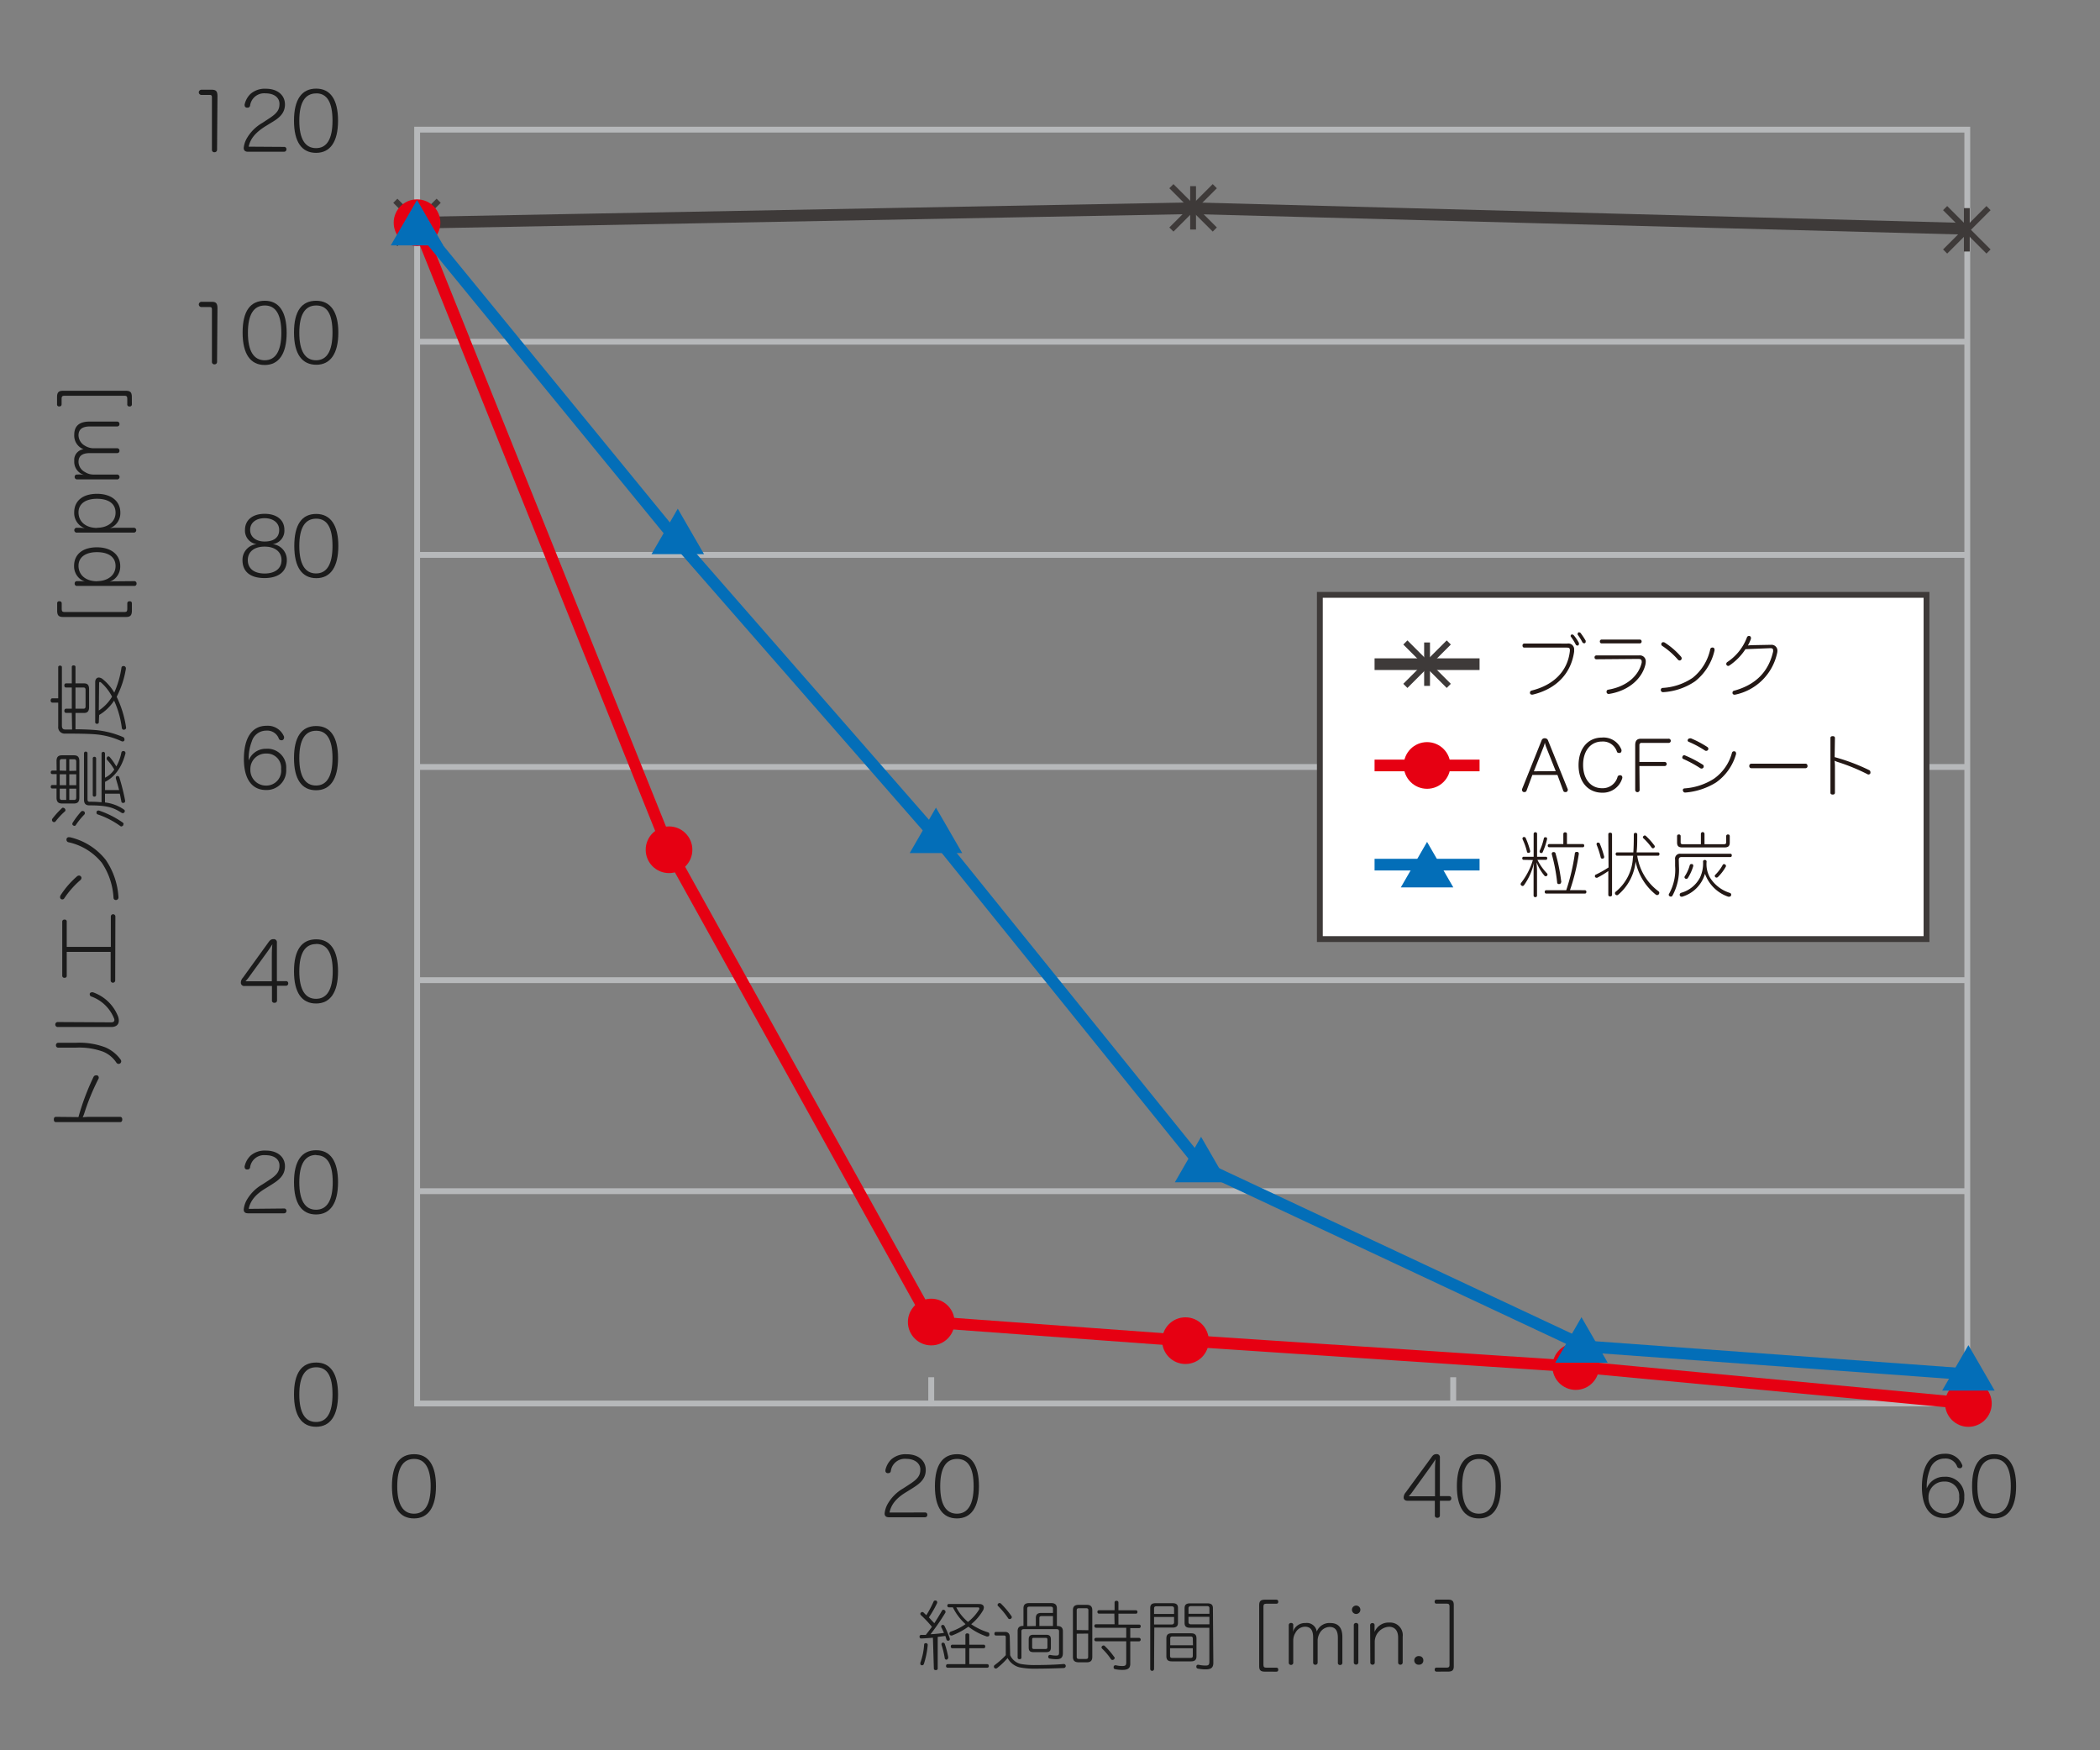 <svg xmlns="http://www.w3.org/2000/svg" viewBox="0 0 360 300"><rect x="0" y="0" width="360" height="300" fill="#808080" stroke="none"/><defs><style>.cls-1{fill:#1b1b1b;}.cls-11,.cls-12,.cls-2,.cls-3,.cls-6,.cls-7,.cls-8{fill:none;}.cls-2,.cls-3{stroke:#b6b8ba;}.cls-11,.cls-12,.cls-2,.cls-3,.cls-4,.cls-6,.cls-7,.cls-8{stroke-miterlimit:10;}.cls-3{stroke-width:1.01px;}.cls-4{fill:#fff;}.cls-4,.cls-6{stroke:#3e3a39;}.cls-5{fill:#231815;}.cls-11,.cls-12,.cls-6,.cls-7,.cls-8{stroke-width:2px;}.cls-11,.cls-7{stroke:#e60012;}.cls-12,.cls-8{stroke:#036eb8;}.cls-9{fill:#036eb8;}.cls-10{fill:#e60012;}.cls-11,.cls-12{stroke-linecap:round;}</style></defs><g id="レイヤー_1" data-name="レイヤー 1"><path class="cls-1" d="M54.21,233.54c2.44,0,3.74,1.89,3.74,5.49s-1.33,5.52-3.77,5.52S50.4,242.68,50.4,239,51.73,233.54,54.21,233.54Zm0,.81c-1.9,0-2.9,1.54-2.9,4.68s1,4.7,2.87,4.7S57,242.14,57,239,56.1,234.35,54.21,234.35Z"/><path class="cls-1" d="M46,161.54c.27-.38.45-.57.9-.57a.53.53,0,0,1,.57.6v6.6H49a.36.36,0,0,1,.41.39.38.38,0,0,1-.41.4H47.49v2.47a.4.4,0,0,1-.43.45.39.39,0,0,1-.44-.44V169H41.93a.56.56,0,0,1-.64-.56,1.27,1.27,0,0,1,.35-.86Zm-3.42,6.07a6.45,6.45,0,0,1-.5.58c.31,0,.64,0,.87,0h3.65v-4.11c0-.66,0-1.48.1-2.24-.34.53-.64,1-1.11,1.63Z"/><path class="cls-1" d="M54.21,161c2.44,0,3.74,1.89,3.74,5.49S56.62,172,54.18,172s-3.78-1.86-3.78-5.52S51.73,161,54.21,161Zm0,.81c-1.91,0-2.9,1.54-2.9,4.68s1,4.71,2.87,4.71,2.86-1.6,2.86-4.71S56.1,161.79,54.21,161.79Z"/><path class="cls-1" d="M48.71,207.14a.37.37,0,0,1,.39.4.39.39,0,0,1-.39.42H42.5c-.44,0-.72-.19-.72-.65a4.21,4.21,0,0,1,.46-1.52A7.21,7.21,0,0,1,45,203l1-.65c1.42-.91,1.91-1.5,1.91-2.58S47,198,45.52,198a2.42,2.42,0,0,0-2.65,2.11.42.42,0,0,1-.45.34h-.13a.39.39,0,0,1-.35-.4.31.31,0,0,1,0-.15,3.62,3.62,0,0,1,1-1.81,3.71,3.71,0,0,1,2.65-.88c1.94,0,3.26,1.06,3.26,2.69s-1.15,2.42-2.3,3.15l-1,.62c-1.67,1-2.62,2.08-2.92,3.53Z"/><path class="cls-1" d="M54.21,197.15c2.44,0,3.74,1.89,3.74,5.49s-1.33,5.52-3.77,5.52-3.78-1.86-3.78-5.52S51.73,197.15,54.21,197.15Zm0,.81c-1.91,0-2.9,1.54-2.9,4.68s1,4.71,2.87,4.71,2.86-1.6,2.86-4.71S56.1,198,54.21,198Z"/><path class="cls-1" d="M45.64,125.23a2.58,2.58,0,0,0-2.48,1.86,8.27,8.27,0,0,0-.53,3.25,3.14,3.14,0,0,1,3-2,3.21,3.21,0,0,1,3.43,3.47,3.36,3.36,0,0,1-3.46,3.6c-2.35,0-3.79-1.81-3.79-5.31s1.3-5.7,3.88-5.7a3,3,0,0,1,3,1.86.41.41,0,0,1,0,.21.45.45,0,0,1-.29.4.49.49,0,0,1-.21,0,.4.4,0,0,1-.39-.27A2.11,2.11,0,0,0,45.64,125.23Zm-2.72,6.64a2.67,2.67,0,0,0,2.69,2.78,2.55,2.55,0,0,0,2.58-2.84,2.44,2.44,0,0,0-2.53-2.65A2.64,2.64,0,0,0,42.92,131.87Z"/><path class="cls-1" d="M54.21,124.44c2.44,0,3.74,1.89,3.74,5.49s-1.33,5.52-3.77,5.52-3.78-1.86-3.78-5.52S51.73,124.44,54.21,124.44Zm0,.81c-1.91,0-2.9,1.54-2.9,4.68s1,4.71,2.87,4.71S57,133,57,129.93,56.1,125.25,54.21,125.25Z"/><path class="cls-1" d="M49.17,96c0,1.94-1.39,3.08-3.82,3.08S41.57,98,41.57,96A2.69,2.69,0,0,1,44,93.27a2.33,2.33,0,0,1-2-2.47c0-1.54,1.16-2.73,3.36-2.73s3.39,1.15,3.39,2.71a2.33,2.33,0,0,1-2,2.49A2.7,2.7,0,0,1,49.17,96Zm-.91,0c0-1.43-1.13-2.31-2.9-2.31s-2.88.88-2.88,2.31,1.06,2.3,2.88,2.3S48.26,97.43,48.26,96Zm-.4-5.18c0-1.18-1-2-2.5-2s-2.48.8-2.48,2,1,2,2.48,2S47.86,92.19,47.86,90.85Z"/><path class="cls-1" d="M54.21,88.09C56.65,88.09,58,90,58,93.58s-1.33,5.52-3.77,5.52-3.78-1.87-3.78-5.52S51.73,88.09,54.21,88.09Zm0,.81c-1.91,0-2.9,1.54-2.9,4.68s1,4.71,2.87,4.71S57,96.69,57,93.58,56.1,88.9,54.21,88.9Z"/><path class="cls-1" d="M37.21,25.64a.42.42,0,0,1-.44.45.4.4,0,0,1-.44-.43V16.72c0-.33-.07-.45-.39-.45h-.07l-1.3,0h0a.46.46,0,0,1-.49-.43.46.46,0,0,1,.48-.46l1.59,0h.13c.77,0,1,.26,1,1.13Z"/><path class="cls-1" d="M48.71,25.18a.37.37,0,0,1,.39.41.4.4,0,0,1-.39.42H42.5c-.44,0-.72-.2-.72-.66a4.16,4.16,0,0,1,.46-1.51A7.21,7.21,0,0,1,45,21.05l1-.66c1.42-.91,1.91-1.5,1.91-2.58S47,16,45.52,16a2.43,2.43,0,0,0-2.65,2.12.42.42,0,0,1-.45.33h-.13a.39.39,0,0,1-.35-.39.34.34,0,0,1,0-.16,3.59,3.59,0,0,1,1-1.8,3.71,3.71,0,0,1,2.65-.89c1.94,0,3.26,1.07,3.26,2.69S47.7,20.31,46.55,21l-1,.61c-1.67,1.05-2.62,2.09-2.92,3.53Z"/><path class="cls-1" d="M54.21,15.19c2.44,0,3.74,1.9,3.74,5.5s-1.33,5.51-3.77,5.51-3.78-1.86-3.78-5.51S51.73,15.19,54.21,15.19Zm0,.82c-1.91,0-2.9,1.54-2.9,4.68s1,4.7,2.87,4.7S57,23.8,57,20.69,56.1,16,54.21,16Z"/><path class="cls-1" d="M37.21,62a.42.42,0,0,1-.44.45.41.41,0,0,1-.44-.44V53.08c0-.34-.07-.45-.39-.45h-.07l-1.3,0h0a.46.46,0,0,1-.49-.44.47.47,0,0,1,.48-.46l1.59,0h.13c.77,0,1,.27,1,1.14Z"/><path class="cls-1" d="M45.4,51.55c2.44,0,3.74,1.89,3.74,5.49s-1.33,5.52-3.76,5.52S41.59,60.7,41.59,57,42.92,51.55,45.4,51.55Zm0,.81c-1.9,0-2.9,1.54-2.9,4.68s1,4.71,2.88,4.71,2.85-1.6,2.85-4.71S47.29,52.36,45.4,52.36Z"/><path class="cls-1" d="M54.21,51.55C56.65,51.55,58,53.44,58,57s-1.33,5.52-3.77,5.52S50.4,60.7,50.4,57,51.73,51.55,54.21,51.55Zm0,.81c-1.91,0-2.9,1.54-2.9,4.68s1,4.71,2.87,4.71S57,60.15,57,57,56.1,52.36,54.21,52.36Z"/><line class="cls-2" x1="71.88" y1="168" x2="336.88" y2="168"/><line class="cls-2" x1="71.88" y1="204.17" x2="336.88" y2="204.17"/><line class="cls-2" x1="71.88" y1="131.46" x2="336.88" y2="131.46"/><line class="cls-2" x1="71.88" y1="95.11" x2="336.88" y2="95.11"/><line class="cls-2" x1="71.88" y1="58.57" x2="336.88" y2="58.57"/><rect class="cls-2" x="71.51" y="22.22" width="265.74" height="218.34"/><path class="cls-1" d="M333.32,250a2.58,2.58,0,0,0-2.48,1.87,8.23,8.23,0,0,0-.54,3.25,3.15,3.15,0,0,1,3-2,3.21,3.21,0,0,1,3.43,3.47,3.37,3.37,0,0,1-3.46,3.6c-2.36,0-3.8-1.81-3.8-5.31s1.3-5.7,3.88-5.7a3,3,0,0,1,3,1.86.42.42,0,0,1,.06.21.44.44,0,0,1-.3.39.46.46,0,0,1-.21,0,.41.41,0,0,1-.39-.27A2.1,2.1,0,0,0,333.32,250Zm-2.72,6.64a2.67,2.67,0,0,0,2.69,2.79,2.55,2.55,0,0,0,2.57-2.84,2.43,2.43,0,0,0-2.53-2.65A2.64,2.64,0,0,0,330.6,256.67Z"/><path class="cls-1" d="M341.88,249.25c2.44,0,3.74,1.89,3.74,5.49s-1.33,5.52-3.77,5.52-3.78-1.86-3.78-5.52S339.4,249.25,341.88,249.25Zm0,.81c-1.9,0-2.9,1.54-2.9,4.68s1,4.71,2.87,4.71,2.86-1.6,2.86-4.71S343.77,250.06,341.88,250.06Z"/><path class="cls-1" d="M158.58,259.24a.37.37,0,0,1,.39.4.39.39,0,0,1-.39.42h-6.2c-.45,0-.73-.19-.73-.65a4.21,4.21,0,0,1,.46-1.52,7.24,7.24,0,0,1,2.75-2.79l1-.65c1.42-.91,1.91-1.5,1.91-2.58s-1-1.82-2.41-1.82a2.42,2.42,0,0,0-2.65,2.11.42.42,0,0,1-.45.34h-.12a.39.39,0,0,1-.35-.4.44.44,0,0,1,0-.15,3.62,3.62,0,0,1,1-1.81,3.71,3.71,0,0,1,2.65-.88c1.94,0,3.26,1.06,3.26,2.69s-1.15,2.42-2.3,3.15l-1,.62c-1.67,1-2.62,2.08-2.91,3.53Z"/><path class="cls-1" d="M164.08,249.25c2.44,0,3.74,1.89,3.74,5.49s-1.33,5.52-3.77,5.52-3.78-1.86-3.78-5.52S161.6,249.25,164.08,249.25Zm0,.81c-1.9,0-2.9,1.54-2.9,4.68s1,4.71,2.87,4.71,2.86-1.6,2.86-4.71S166,250.06,164.08,250.06Z"/><path class="cls-1" d="M245.37,249.81c.26-.38.45-.57.89-.57a.53.53,0,0,1,.58.6v6.6h1.54a.36.36,0,0,1,.41.39.38.38,0,0,1-.41.4h-1.54v2.47a.4.4,0,0,1-.43.45.39.39,0,0,1-.44-.44v-2.48h-4.69c-.37,0-.65-.19-.65-.56a1.37,1.37,0,0,1,.35-.87ZM242,255.88c-.15.2-.31.37-.5.58.3,0,.64,0,.86,0H246v-4.11c0-.66,0-1.48.1-2.24-.34.53-.65,1-1.11,1.62Z"/><path class="cls-1" d="M253.56,249.25c2.44,0,3.74,1.89,3.74,5.49s-1.33,5.52-3.77,5.52-3.78-1.86-3.78-5.52S251.08,249.25,253.56,249.25Zm0,.81c-1.91,0-2.9,1.54-2.9,4.68s1,4.71,2.87,4.71,2.86-1.6,2.86-4.71S255.45,250.06,253.56,250.06Z"/><path class="cls-1" d="M71,249.25c2.44,0,3.74,1.89,3.74,5.49s-1.33,5.52-3.77,5.52-3.78-1.86-3.78-5.52S68.47,249.25,71,249.25Zm0,.81c-1.91,0-2.9,1.54-2.9,4.68s1,4.71,2.87,4.71,2.86-1.6,2.86-4.71S72.84,250.06,71,250.06Z"/><line class="cls-3" x1="159.64" y1="241.06" x2="159.64" y2="236.06"/><line class="cls-3" x1="249.12" y1="241.06" x2="249.12" y2="236.06"/><path class="cls-1" d="M13.45,191.47a41.34,41.34,0,0,1,2.6-6.92.45.45,0,0,1,.39-.23.56.56,0,0,1,.23,0,.41.41,0,0,1,.26.39.39.39,0,0,1-.05.2,38.54,38.54,0,0,0-2.41,5.85,5.2,5.2,0,0,1-.29.74,10.92,10.92,0,0,1,1.26-.07h5.14c.29,0,.38.23.38.45s-.09.45-.37.45h-11c-.28,0-.36-.21-.36-.45s.08-.45.38-.45Z"/><path class="cls-1" d="M19.09,175.23c.37,0,.52-.17.52-.41a.54.54,0,0,0-.06-.26,6.59,6.59,0,0,0-3.9-3.76.36.36,0,0,1-.26-.33.37.37,0,0,1,0-.17.38.38,0,0,1,.35-.22.43.43,0,0,1,.19,0,7.11,7.11,0,0,1,4.33,4.2,2.21,2.21,0,0,1,.11.64c0,.68-.43,1.11-1.31,1.11l-9.22,0a.43.43,0,0,1,0-.85Zm-6,3.5a12.6,12.6,0,0,1,5,.8,6.29,6.29,0,0,1,2.57,2.06.56.56,0,0,1,.12.32.46.46,0,0,1-.17.35.47.47,0,0,1-.28.09.45.45,0,0,1-.37-.2,5,5,0,0,0-2.31-1.9,11.91,11.91,0,0,0-4.65-.68H10a.39.39,0,0,1-.41-.42.4.4,0,0,1,.41-.42Z"/><path class="cls-1" d="M19.75,168.05a.39.39,0,0,1-.78,0v-4.9H11.44v4.06a.33.33,0,0,1-.37.38.35.35,0,0,1-.4-.38V158a.35.35,0,0,1,.4-.38.33.33,0,0,1,.37.38v4.3H19v-5.21a.39.39,0,0,1,.78,0Z"/><path class="cls-1" d="M10.3,153.76a.63.63,0,0,1,.09-.31,15.27,15.27,0,0,1,2.82-3.25.55.55,0,0,1,.34-.13.41.41,0,0,1,.3.14.4.4,0,0,1,.12.27.58.58,0,0,1-.24.41A15.49,15.49,0,0,0,11,154a.38.38,0,0,1-.32.16.45.45,0,0,1-.26-.09A.41.41,0,0,1,10.3,153.76Zm7.84-6.36a12.65,12.65,0,0,1,2.17,6.39v0a.44.44,0,0,1-.38.47h-.07a.38.38,0,0,1-.4-.37,11.86,11.86,0,0,0-2-6,10.08,10.08,0,0,0-5.68-3.52.43.43,0,0,1-.38-.42.2.2,0,0,1,0-.11.38.38,0,0,1,.4-.34l.17,0A10.91,10.91,0,0,1,18.14,147.4Z"/><path class="cls-1" d="M9.69,130.46c0-.69.27-1,.93-1h2.06c.66,0,.92.32.92,1v6.26c0,.68-.26,1-.92,1H10.62c-.66,0-.93-.33-.93-1v-1.57H9a.26.26,0,0,1-.3-.29c0-.23.1-.31.3-.31h.71v-1.87H9c-.2,0-.3-.09-.3-.29s.1-.31.3-.31h.71Zm1.14,8a.35.35,0,0,1,.26.12.4.4,0,0,1,.13.28.3.3,0,0,1-.11.23,11.85,11.85,0,0,0-1.57,1.68.32.32,0,0,1-.27.14.34.34,0,0,1-.24-.1.37.37,0,0,1-.12-.27A.37.37,0,0,1,9,140.3a14.84,14.84,0,0,1,1.63-1.79A.37.37,0,0,1,10.83,138.43Zm.52-6.35v-2h-.76c-.27,0-.35.15-.35.42v1.55Zm0,2.47v-1.87H10.24v1.87Zm-1.11,2.11c0,.27.08.42.35.42h.76v-1.93H10.24Zm2.83-4.58v-1.55c0-.27-.09-.42-.35-.42h-.84v2Zm0,2.47v-1.87H11.88v1.87Zm-1.19,2.53h.84c.26,0,.35-.15.35-.42v-1.51H11.88ZM14.19,139a.53.53,0,0,1,.25.1.43.43,0,0,1,.11.28.36.36,0,0,1-.11.25A12.44,12.44,0,0,0,13,141.41a.26.26,0,0,1-.24.14.4.4,0,0,1-.22-.08.27.27,0,0,1-.14-.24.46.46,0,0,1,.07-.23,14.89,14.89,0,0,1,1.45-1.92A.49.49,0,0,1,14.19,139ZM18,137.54a7.19,7.19,0,0,1,3.18,1.17c.14.1.22.18.22.29a.49.49,0,0,1-.08.24.36.36,0,0,1-.26.14.59.59,0,0,1-.29-.11c-1.44-.93-2.62-1.23-5.45-1.23-.66,0-.92-.33-.92-1v-7.93a.28.28,0,0,1,.31-.28.27.27,0,0,1,.29.28V137c0,.26.08.42.35.42a18.49,18.49,0,0,1,2.06.09v-8.4a.3.3,0,0,1,.59,0v4.19a3.91,3.91,0,0,0,1.59-1.4,9.18,9.18,0,0,0-1.21-1.64.34.34,0,0,1-.1-.24.46.46,0,0,1,.11-.28.26.26,0,0,1,.18-.1.36.36,0,0,1,.25.13,10.84,10.84,0,0,1,1.12,1.6,7.92,7.92,0,0,0,.87-2.39.32.32,0,0,1,.31-.25s.09,0,.11,0a.34.34,0,0,1,.28.33.17.17,0,0,1,0,.07c-.69,2.62-2,4.13-3.5,4.88v1.41h2.41c-.17-.69-.37-1.34-.56-2a.39.39,0,0,1,0-.14.25.25,0,0,1,.21-.27h.1a.3.3,0,0,1,.28.22,35.1,35.1,0,0,1,1,4,.19.19,0,0,1,0,.08.3.3,0,0,1-.25.31h-.11a.26.26,0,0,1-.28-.21c-.09-.46-.17-.92-.27-1.37H18Zm-1.52-1.28a.28.28,0,0,1-.3.28.26.26,0,0,1-.28-.28V130a.26.26,0,0,1,.28-.28.27.27,0,0,1,.3.28Zm4.68,5a.5.5,0,0,1-.05.21.42.42,0,0,1-.31.18.26.26,0,0,1-.18-.07,14.7,14.7,0,0,0-3.9-2,.26.26,0,0,1-.17-.27,1,1,0,0,1,0-.17.31.31,0,0,1,.28-.21.3.3,0,0,1,.13,0,15.84,15.84,0,0,1,4,2A.4.4,0,0,1,21.19,141.26Z"/><path class="cls-1" d="M12.31,122.19h-1c-.18,0-.28-.17-.28-.35s.1-.37.28-.37h1v-3.63h-1c-.18,0-.28-.15-.28-.35s.1-.36.28-.36h1V114.3c0-.17.14-.25.31-.25s.32.08.32.25v2.83H14.4c.63,0,.87.32.87,1v3.07c0,.67-.24,1-.87,1H12.94V125c1.43,0,2.75.07,3.63.15a15.64,15.64,0,0,1,4.52,1.18.38.38,0,0,1,.24.34.44.44,0,0,1,0,.22.34.34,0,0,1-.31.2.59.59,0,0,1-.24-.07,13.24,13.24,0,0,0-4.24-1.14c-1.28-.12-3.3-.14-5.37-.14a1.1,1.1,0,0,1-1.19-1.24v-4.07h-1c-.2,0-.3-.17-.3-.36s.1-.38.3-.38h1v-5.34c0-.18.14-.26.31-.26s.32.08.32.26v10c0,.5.18.69.6.69h1.15Zm.63-.72h1.39c.25,0,.34-.15.34-.42v-2.79c0-.26-.09-.42-.34-.42H12.94Zm4,2.31c0,.2-.14.28-.31.28s-.31-.08-.31-.28v-6.87c0-.48.26-.78.62-.78a1.17,1.17,0,0,1,.73.33,8.54,8.54,0,0,1,1.92,2.25,16.36,16.36,0,0,0,1.23-4.26.32.32,0,0,1,.32-.29h.11a.39.39,0,0,1,.33.37.22.22,0,0,1,0,.11A16.08,16.08,0,0,1,20,119.43a18,18,0,0,1,1.61,5.22.2.2,0,0,1,0,.1c0,.15-.1.29-.33.32a.12.12,0,0,1-.08,0c-.18,0-.29-.13-.32-.33a16.16,16.16,0,0,0-1.32-4.65A7.94,7.94,0,0,1,17,122.55Zm0-2a7.25,7.25,0,0,0,2.27-2.37A8.27,8.27,0,0,0,17.34,117a.48.48,0,0,0-.22-.11c-.09,0-.13.08-.13.25Z"/><path class="cls-1" d="M22.61,104.67c0,.8-.28,1.08-1,1.08H10.8c-.73,0-1-.28-1-1.08v-1.23a.33.33,0,0,1,.38-.38c.25,0,.4.11.4.38v.86c0,.49.09.6.56.6H21.26c.48,0,.56-.11.56-.6v-.84c0-.3.14-.4.4-.4s.39.1.39.4Z"/><path class="cls-1" d="M23,99.61a.38.38,0,0,1,.41.4.38.38,0,0,1-.41.42H13.22a.38.38,0,0,1-.42-.42.38.38,0,0,1,.42-.4h.33a5.86,5.86,0,0,1,1,.08A2.77,2.77,0,0,1,12.7,97c0-2,1.49-3.19,3.91-3.19s4,1.25,4,3.23a2.76,2.76,0,0,1-1.82,2.68,4.84,4.84,0,0,1,.9-.08Zm-6.37,0c1.82,0,3.18-1,3.18-2.59s-1.27-2.38-3.19-2.38-3.16.84-3.16,2.34C13.47,98.65,14.81,99.63,16.64,99.63Z"/><path class="cls-1" d="M23,90.46a.42.42,0,0,1,0,.83H13.22a.42.42,0,1,1,0-.83h.33a6,6,0,0,1,1,.09,2.78,2.78,0,0,1-1.83-2.72c0-2,1.49-3.19,3.91-3.19s4,1.24,4,3.23a2.76,2.76,0,0,1-1.82,2.68,4.9,4.9,0,0,1,.9-.09Zm-6.37,0c1.82,0,3.18-1,3.18-2.59s-1.27-2.38-3.19-2.38-3.16.84-3.16,2.34C13.47,89.51,14.81,90.49,16.64,90.49Z"/><path class="cls-1" d="M13.6,81.32a5,5,0,0,1,.84.09A2.34,2.34,0,0,1,12.73,79,1.84,1.84,0,0,1,14.32,77a2.49,2.49,0,0,1-1.59-2.49c0-1.6,1-2.25,2.59-2.25h4.74a.39.39,0,0,1,.42.42.38.38,0,0,1-.42.41h-4.6c-1.26,0-2,.42-2,1.54a2.11,2.11,0,0,0,1.12,1.78,2.86,2.86,0,0,0,1.33.42h4.15a.39.39,0,0,1,.42.42.38.38,0,0,1-.42.41h-4.6c-1.26,0-2,.4-2,1.52a2,2,0,0,0,1.11,1.73,2.69,2.69,0,0,0,1.44.43h4a.42.42,0,1,1,0,.83H13.22a.41.41,0,0,1-.42-.45.37.37,0,0,1,.42-.38Z"/><path class="cls-1" d="M22.61,69.27a.36.36,0,0,1-.39.4.35.35,0,0,1-.4-.4v-.84c0-.49-.08-.6-.56-.6H11.12c-.47,0-.56.11-.56.6v.85c0,.27-.15.38-.4.38a.33.33,0,0,1-.38-.38V68.05c0-.8.29-1.07,1-1.07H21.6c.73,0,1,.27,1,1.07Z"/><path class="cls-1" d="M159.93,280.71c-.7.05-1.4.11-2,.13h0a.27.27,0,0,1-.29-.31.28.28,0,0,1,.3-.31h.77q.54-.68,1.05-1.38a18.23,18.23,0,0,0-1.88-2,.35.35,0,0,1-.11-.23.31.31,0,0,1,.09-.19.37.37,0,0,1,.25-.12.34.34,0,0,1,.2.08l.49.47a19.37,19.37,0,0,0,1.25-2.35.25.25,0,0,1,.24-.16.31.31,0,0,1,.17,0,.3.3,0,0,1,.2.26.43.43,0,0,1,0,.14,18.45,18.45,0,0,1-1.42,2.48c.31.34.63.69.93,1,.49-.75.94-1.5,1.3-2.13a.28.28,0,0,1,.42-.13.32.32,0,0,1,.19.26.59.59,0,0,1,0,.17,38.4,38.4,0,0,1-2.56,3.72,22.67,22.67,0,0,0,2.3-.23c-.16-.37-.33-.72-.47-1a.25.25,0,0,1,0-.14.24.24,0,0,1,.17-.22.25.25,0,0,1,.14,0,.28.28,0,0,1,.24.15,15.6,15.6,0,0,1,.92,2.19.49.49,0,0,1,0,.12.23.23,0,0,1-.19.23l-.13,0a.24.24,0,0,1-.25-.2c-.05-.18-.12-.4-.19-.61l-1.31.17v5.42c0,.18-.14.27-.33.27s-.33-.09-.33-.27Zm-1.83,4.72-.12,0a.27.27,0,0,1-.21-.26.9.9,0,0,1,0-.16,11.09,11.09,0,0,0,.65-3.12c0-.17.13-.25.31-.25a.29.29,0,0,1,.31.29v0a14.52,14.52,0,0,1-.66,3.27A.33.33,0,0,1,158.1,285.43Zm4.42-1.25c0,.16-.09.25-.26.29h0a.3.3,0,0,1-.31-.29,14.42,14.42,0,0,0-.55-2.27.49.49,0,0,1,0-.12.24.24,0,0,1,.18-.23.31.31,0,0,1,.13,0,.29.29,0,0,1,.25.2,16.41,16.41,0,0,1,.61,2.36A.31.31,0,0,1,162.52,284.18Zm.73-1.67a.27.27,0,0,1-.26-.3c0-.17.09-.31.26-.31h2.25v-1.67c0-.18.13-.27.32-.27s.34.09.34.27v1.67h2.48c.17,0,.26.14.26.31a.27.27,0,0,1-.26.3h-2.48v2.73h3.09c.17,0,.26.14.26.31a.27.27,0,0,1-.26.3h-6.81a.27.27,0,0,1-.26-.3c0-.17.09-.31.26-.31h3.06v-2.73Zm4.6-7.58c.55,0,.81.24.81.6a1.16,1.16,0,0,1-.17.54,8.66,8.66,0,0,1-2,2.32,10.55,10.55,0,0,0,2.9,1.4.28.28,0,0,1,.21.29.65.65,0,0,1,0,.19.28.28,0,0,1-.3.22l-.16,0a10.75,10.75,0,0,1-3.13-1.68,12.1,12.1,0,0,1-2.82,1.52l-.12,0a.33.33,0,0,1-.31-.25.41.41,0,0,1,0-.11.35.35,0,0,1,.23-.31,9.71,9.71,0,0,0,2.53-1.28,9.55,9.55,0,0,1-2.17-2.88h-.69a.27.27,0,0,1-.26-.3.26.26,0,0,1,.26-.28Zm-3.91.58a8.09,8.09,0,0,0,2,2.49,8,8,0,0,0,1.94-2.18.43.43,0,0,0,0-.14c0-.1-.07-.17-.21-.17Z"/><path class="cls-1" d="M173.17,283.7a2.65,2.65,0,0,0,1.83,1.51,13.55,13.55,0,0,0,2.6.18c1.62,0,3.46-.06,4.76-.18h0a.34.34,0,0,1,.34.34v0a.35.35,0,0,1-.34.35c-1.33.06-3.28.11-4.82.11a12.64,12.64,0,0,1-2.81-.24,3.2,3.2,0,0,1-2-1.58,12.49,12.49,0,0,1-1.8,1.72.4.4,0,0,1-.23.08.43.43,0,0,1-.26-.13.39.39,0,0,1-.06-.2.33.33,0,0,1,.16-.28,14.27,14.27,0,0,0,1.88-1.68v-3.07c0-.23-.09-.3-.31-.3h-1.37c-.15,0-.27-.1-.27-.31s.12-.31.27-.31h1.55c.55,0,.81.32.81.87Zm-1.81-8.94a.39.39,0,0,1,.22.09,14.83,14.83,0,0,1,1.81,2.15.28.28,0,0,1,.06.18.34.34,0,0,1-.14.26.41.41,0,0,1-.23.07.27.27,0,0,1-.25-.13,13.23,13.23,0,0,0-1.73-2.1.26.26,0,0,1-.09-.2.35.35,0,0,1,.12-.23A.35.35,0,0,1,171.36,274.76Zm9.85,3.94c.67,0,1,.26,1,.91v3.73c0,.75-.34,1.05-1.05,1.05a6.73,6.73,0,0,1-1.2-.1.3.3,0,0,1-.26-.29.31.31,0,0,1,0-.09.28.28,0,0,1,.26-.25s.07,0,.09,0a5.12,5.12,0,0,0,.94.11c.42,0,.56-.06.56-.5v-3.66c0-.27-.14-.37-.4-.37h-5.65c-.26,0-.4.1-.4.37v4.51c0,.17-.13.27-.32.27s-.33-.1-.33-.27v-4.53c0-.65.31-.91,1-.91h0v-3c0-.65.32-.91,1-.91h3.73c.66,0,1,.26,1,.91v3Zm-3.64,0v-1.35c0-.64.3-.89.94-.89h2v-.73c0-.27-.14-.35-.4-.35h-3.62c-.26,0-.4.08-.4.35v3Zm2.58,3.69c0,.56-.22.79-.83.79h-2.14c-.61,0-.83-.23-.83-.79V281c0-.56.22-.8.83-.8h2.14c.61,0,.83.24.83.8Zm-.59-1.39c0-.22-.13-.27-.31-.27h-2c-.18,0-.31,0-.31.27v1.36c0,.22.13.28.31.28h2c.18,0,.31-.06.31-.28Zm.95-4h-1.94c-.24,0-.39.07-.39.33v1.37h2.33Z"/><path class="cls-1" d="M187.25,284c0,.66-.32.92-.94.92h-1.38c-.66,0-1-.26-1-.92v-8c0-.66.31-.93,1-.93h1.38c.62,0,.94.27.94.93Zm-.67-4.58V276c0-.27-.14-.35-.4-.35H185c-.28,0-.42.08-.42.35v3.39Zm-2,.6V284c0,.27.14.35.42.35h1.14c.26,0,.4-.08.4-.35V280Zm6.45-3.44H188.4a.27.27,0,0,1-.27-.3.26.26,0,0,1,.27-.29h2.67v-1.33a.28.28,0,0,1,.32-.28c.21,0,.34.1.34.28V276h3a.26.26,0,0,1,.26.29c0,.17-.09.3-.26.3h-3v1.87h3.55a.25.25,0,0,1,.27.28c0,.19-.1.32-.27.32h-1.52v1.67h1.49a.3.3,0,0,1,0,.6h-1.49v3.84c0,.78-.43,1.05-1.3,1.05a5.93,5.93,0,0,1-1.3-.12.28.28,0,0,1-.25-.28.76.76,0,0,1,0-.15c.06-.17.15-.24.29-.24h.1a4.53,4.53,0,0,0,1.07.13c.57,0,.7-.12.7-.65v-3.59h-5.17a.3.3,0,0,1,0-.6h5.17V279H187.9a.28.28,0,0,1-.29-.32.26.26,0,0,1,.29-.28h3.17Zm0,7.42a.25.25,0,0,1,.05.17.33.33,0,0,1-.14.27.46.46,0,0,1-.23.08.32.32,0,0,1-.28-.17,10.61,10.61,0,0,0-1.45-1.73.38.38,0,0,1-.15-.27.31.31,0,0,1,.11-.21.35.35,0,0,1,.25-.1.25.25,0,0,1,.2.09A12.48,12.48,0,0,1,191,284Z"/><path class="cls-1" d="M197.84,286.06a.33.33,0,0,1-.66,0V275.62c0-.6.3-.83.93-.83H201c.64,0,.94.23.94.83v2.52c0,.6-.3.83-.94.83h-3.12Zm3.43-10.38c0-.26-.18-.36-.43-.36h-2.61c-.25,0-.39.1-.39.36v.95h3.43Zm-.43,2.76c.25,0,.43-.11.43-.37v-.92h-3.43v1.29Zm4.27,5.44c0,.63-.3.88-.93.88h-3.31c-.62,0-.92-.25-.92-.88v-3.06c0-.63.3-.87.92-.87h3.31c.63,0,.93.24.93.87Zm-.63-3.05c0-.26-.14-.34-.39-.34H201c-.24,0-.39.08-.39.34V282h3.9Zm-3.9,3c0,.26.15.34.39.34h3.12c.25,0,.39-.08.39-.34v-1.32h-3.9ZM208,285c0,.78-.33,1.13-1.28,1.13a6.44,6.44,0,0,1-1.37-.13.3.3,0,0,1-.26-.3.34.34,0,0,1,0-.1.28.28,0,0,1,.28-.26h.09a5.65,5.65,0,0,0,1.18.14c.52,0,.68-.11.68-.7V279H204c-.64,0-.93-.23-.93-.83v-2.52c0-.6.29-.83.93-.83h3c.63,0,.93.23.93.83Zm-.67-9.35c0-.26-.14-.36-.39-.36h-2.77c-.25,0-.43.1-.43.36v.95h3.59Zm0,1.47h-3.59v.92c0,.26.18.37.43.37h3.16Z"/><path class="cls-1" d="M216.81,286.52c-.7,0-.95-.26-.95-.91v-10.5c0-.65.25-.92.95-.92h2c.22,0,.32.13.32.35s-.1.34-.32.34h-1.73c-.35,0-.49.11-.49.48v10c0,.37.14.48.49.48h1.72c.24,0,.33.12.33.34s-.09.35-.33.35Z"/><path class="cls-1" d="M221.7,279a5.45,5.45,0,0,1-.08.77,2.17,2.17,0,0,1,2.19-1.58,1.71,1.71,0,0,1,1.92,1.47,2.31,2.31,0,0,1,2.31-1.47c1.48,0,2.08.9,2.08,2.4v4.4a.36.36,0,0,1-.39.39.35.35,0,0,1-.38-.39v-4.27c0-1.17-.39-1.86-1.43-1.86a2,2,0,0,0-1.65,1,2.75,2.75,0,0,0-.39,1.24v3.85a.36.36,0,0,1-.39.39.35.35,0,0,1-.38-.39v-4.27c0-1.17-.37-1.86-1.41-1.86a1.88,1.88,0,0,0-1.6,1,2.52,2.52,0,0,0-.4,1.34v3.76a.39.39,0,1,1-.77,0v-6.35a.37.37,0,0,1,.41-.39.34.34,0,0,1,.36.39Z"/><path class="cls-1" d="M233.2,276a.72.72,0,0,1-1.43,0,.72.72,0,1,1,1.43,0Zm-.34,8.92a.36.36,0,0,1-.39.39.36.36,0,0,1-.39-.39v-6.35a.36.36,0,0,1,.39-.39.36.36,0,0,1,.39.39Z"/><path class="cls-1" d="M234.88,278.59a.36.36,0,0,1,.4-.39.34.34,0,0,1,.36.39v.46c0,.21,0,.36,0,.67a2.59,2.59,0,0,1,2.52-1.61,2.16,2.16,0,0,1,2.3,2.43v4.4a.37.37,0,0,1-.39.39.36.36,0,0,1-.39-.39v-4.25c0-1.17-.55-1.86-1.59-1.86a2.61,2.61,0,0,0-2.42,2.52v3.59a.35.35,0,0,1-.37.39.36.36,0,0,1-.39-.39Z"/><path class="cls-1" d="M244,284.59a.7.7,0,0,1-.73.74.74.74,0,1,1,0-1.47A.7.7,0,0,1,244,284.59Z"/><path class="cls-1" d="M246.29,286.52a.31.31,0,0,1-.34-.35.3.3,0,0,1,.34-.34H248c.35,0,.49-.11.49-.48v-10c0-.37-.14-.48-.49-.48h-1.73a.3.3,0,0,1-.33-.34.31.31,0,0,1,.33-.35h2c.7,0,.95.27.95.92v10.5c0,.65-.25.91-.95.91Z"/><rect class="cls-4" x="226.26" y="101.96" width="104" height="59"/><path class="cls-5" d="M268.67,110.31a1,1,0,0,1,1.18,1.11,2.83,2.83,0,0,1,0,.29c-.52,3.68-3,6.37-7.11,7.35h-.12a.33.33,0,0,1-.34-.25.37.37,0,0,1,0-.11.36.36,0,0,1,.29-.34c3.69-.92,6.16-3.24,6.55-6.76a1.09,1.09,0,0,0,0-.18c0-.33-.14-.42-.54-.42h-7.28c-.19,0-.3-.15-.3-.36a.32.32,0,0,1,.3-.34Zm2-.08a.32.32,0,0,1,0,.16.27.27,0,0,1-.14.25.28.28,0,0,1-.15,0,.29.29,0,0,1-.26-.18,9.05,9.05,0,0,0-.82-1.32.21.21,0,0,1-.05-.13.29.29,0,0,1,.15-.25.25.25,0,0,1,.14,0,.33.33,0,0,1,.25.13A7.31,7.31,0,0,1,270.69,110.23Zm1.16-.38a.39.39,0,0,1,0,.14.28.28,0,0,1-.15.26.4.4,0,0,1-.15,0,.31.31,0,0,1-.27-.18,9.08,9.08,0,0,0-.8-1.28.35.35,0,0,1,0-.17.29.29,0,0,1,.13-.23.26.26,0,0,1,.15,0,.28.28,0,0,1,.24.14A12.65,12.65,0,0,1,271.85,109.85Z"/><path class="cls-5" d="M273.64,113a.3.3,0,0,1-.29-.32.32.32,0,0,1,.29-.34H281a1,1,0,0,1,1.13,1.06,2.22,2.22,0,0,1-.07.54c-.59,2.44-2.94,4.49-6.23,5a.13.13,0,0,1-.08,0,.34.34,0,0,1-.34-.31.22.22,0,0,1,0-.08.33.33,0,0,1,.29-.34c3.11-.52,5.2-2.33,5.73-4.62a.75.75,0,0,0,0-.24c0-.26-.16-.41-.58-.41Zm.91-2.72a.31.31,0,0,1-.29-.33.31.31,0,0,1,.29-.33h6.58a.31.31,0,0,1,.29.33.31.31,0,0,1-.29.33Z"/><path class="cls-5" d="M290.58,116.78a10.85,10.85,0,0,1-5.47,1.86h0a.38.38,0,0,1-.4-.32v-.06a.33.33,0,0,1,.31-.35,10.11,10.11,0,0,0,5.16-1.74,8.55,8.55,0,0,0,3-4.86.36.36,0,0,1,.36-.32h.1a.33.33,0,0,1,.28.35.93.93,0,0,1,0,.14A9.36,9.36,0,0,1,290.58,116.78Zm-5.45-6.71a.48.48,0,0,1,.27.08,13,13,0,0,1,2.78,2.41.48.48,0,0,1,.11.29.35.35,0,0,1-.12.26.33.33,0,0,1-.23.1.46.46,0,0,1-.35-.21,13.32,13.32,0,0,0-2.66-2.31.35.35,0,0,1-.06-.5A.32.32,0,0,1,285.13,110.07Z"/><path class="cls-5" d="M299.22,111.27a9.76,9.76,0,0,1-2.77,2.81.36.36,0,0,1-.2.06A.33.33,0,0,1,296,114a.29.29,0,0,1-.07-.2.4.4,0,0,1,.19-.33,8.76,8.76,0,0,0,3.36-4.23.34.34,0,0,1,.31-.23.31.31,0,0,1,.13,0,.32.32,0,0,1,.24.32.55.55,0,0,1,0,.17,7.73,7.73,0,0,1-.52,1.14,6.66,6.66,0,0,1,.79-.06l3.2-.06a1,1,0,0,1,1.07,1,1.6,1.6,0,0,1-.05.42,9.27,9.27,0,0,1-7.22,7.13h-.1a.33.33,0,0,1-.33-.24.38.38,0,0,1,0-.1.32.32,0,0,1,.23-.33c3.7-1,5.93-3.21,6.73-6.71a1.22,1.22,0,0,0,0-.26c0-.24-.14-.34-.53-.33Z"/><path class="cls-5" d="M264.27,126.91a.53.53,0,0,1,.55-.37.56.56,0,0,1,.56.38l3.38,8.36a.28.28,0,0,1,0,.15.37.37,0,0,1-.29.33.7.7,0,0,1-.14,0,.33.33,0,0,1-.34-.22l-1-2.71h-4.3l-1,2.7a.35.35,0,0,1-.34.23l-.15,0a.38.38,0,0,1-.28-.36.39.39,0,0,1,0-.13Zm2.43,5.27-1.59-4a5.66,5.66,0,0,1-.28-.88,5.28,5.28,0,0,1-.29.9l-1.59,4Z"/><path class="cls-5" d="M277.7,132.88a.23.23,0,0,1,.12,0,.36.36,0,0,1,.29.34.51.51,0,0,1,0,.13,3.46,3.46,0,0,1-3.43,2.52c-2.43,0-4.07-1.83-4.07-4.72s1.64-4.73,4-4.73a3.28,3.28,0,0,1,3.36,2.11.58.58,0,0,1,0,.18.41.41,0,0,1-.23.34.71.71,0,0,1-.21,0,.32.32,0,0,1-.34-.21,2.51,2.51,0,0,0-2.56-1.74c-1.91,0-3.24,1.54-3.24,4s1.33,4,3.24,4a2.64,2.64,0,0,0,2.68-2A.42.42,0,0,1,277.7,132.88Z"/><path class="cls-5" d="M281.08,135.4a.38.38,0,1,1-.76,0v-7.66c0-.8.31-1.12,1-1.12H286a.36.36,0,1,1,0,.71h-4.58a.35.35,0,0,0-.38.38v2.89h4.33a.35.35,0,1,1,0,.7h-4.33Z"/><path class="cls-5" d="M291.9,131.06a.33.33,0,0,1,.17.29.51.51,0,0,1-.07.24.37.37,0,0,1-.3.14.4.4,0,0,1-.24-.07,20.3,20.3,0,0,0-2.89-1.57.28.28,0,0,1-.18-.27.38.38,0,0,1,.06-.19.28.28,0,0,1,.27-.18.49.49,0,0,1,.19.05A20.74,20.74,0,0,1,291.9,131.06Zm-3.42,4.4a.31.31,0,0,1,.33-.33,10.71,10.71,0,0,0,5-1.65,7.92,7.92,0,0,0,3.09-4.42.35.35,0,0,1,.34-.29l.13,0a.36.36,0,0,1,.24.34.61.61,0,0,1,0,.14,8.91,8.91,0,0,1-3.42,4.86,11.71,11.71,0,0,1-5.24,1.73h-.06a.35.35,0,0,1-.38-.34A.11.11,0,0,1,288.48,135.46Zm.83-8.53a.37.37,0,0,1,.37-.37.49.49,0,0,1,.22,0,17.64,17.64,0,0,1,2.79,1.48.36.36,0,0,1,.17.31.26.26,0,0,1-.05.17.38.38,0,0,1-.53.12,17.08,17.08,0,0,0-2.78-1.49A.28.28,0,0,1,289.31,126.93Z"/><path class="cls-5" d="M300.21,131.67a.34.34,0,0,1-.33-.38.35.35,0,0,1,.34-.39h9.31c.21,0,.33.17.33.39a.34.34,0,0,1-.32.38Z"/><path class="cls-5" d="M314.51,129.77a33.8,33.8,0,0,1,5.92,2.23.36.36,0,0,1,.21.33.41.41,0,0,1,0,.19.35.35,0,0,1-.33.23.3.3,0,0,1-.17-.05,33.56,33.56,0,0,0-5-2.06,4.29,4.29,0,0,1-.64-.25,8.22,8.22,0,0,1,.06,1.08v4.4c0,.25-.19.32-.38.32s-.39-.07-.39-.31v-9.39c0-.24.18-.31.39-.31s.38.07.38.32Z"/><path class="cls-5" d="M261.2,147.38c-.16,0-.24-.11-.24-.27a.23.23,0,0,1,.24-.26h1.71v-3.94a.27.27,0,0,1,.3-.26.26.26,0,0,1,.29.26v3.94H265a.23.23,0,0,1,.24.26c0,.16-.08.27-.24.27h-1.44a9.28,9.28,0,0,0,1.64,2.32.25.25,0,0,1,.09.2.33.33,0,0,1-.11.22.26.26,0,0,1-.19.07.29.29,0,0,1-.23-.1,8,8,0,0,1-1.34-2.27c0,.44.07,1,.07,1.48v4.21a.26.26,0,0,1-.29.26.27.27,0,0,1-.3-.26V149.9c0-.63,0-1.38.07-2a10.58,10.58,0,0,1-1.69,3.79.33.33,0,0,1-.26.17.32.32,0,0,1-.22-.1.25.25,0,0,1-.12-.22.47.47,0,0,1,.1-.24,11.88,11.88,0,0,0,2-3.89Zm1.11-1.43a.23.23,0,0,1-.19.23l-.12,0a.23.23,0,0,1-.24-.22,10.9,10.9,0,0,0-.76-2.14.43.43,0,0,1,0-.12.25.25,0,0,1,.18-.23.33.33,0,0,1,.13,0,.26.26,0,0,1,.24.17,13.28,13.28,0,0,1,.77,2.22A.41.41,0,0,1,262.31,146Zm1.94.26-.13,0a.25.25,0,0,1-.18-.24.23.23,0,0,1,0-.14,9.81,9.81,0,0,0,.72-2.14.22.22,0,0,1,.24-.18H265c.15,0,.21.11.21.23a.22.22,0,0,1,0,.1,12.37,12.37,0,0,1-.74,2.2C264.42,146.17,264.35,146.21,264.25,146.21Zm7.45,6.37a.26.26,0,0,1,.25.29c0,.17-.09.29-.25.29h-6.64c-.16,0-.25-.12-.25-.29a.26.26,0,0,1,.25-.29h3.44a34.66,34.66,0,0,0,1.47-6.27c0-.21.14-.29.3-.29h.09c.19,0,.29.12.29.29a.12.12,0,0,1,0,.08,34.79,34.79,0,0,1-1.51,6.18Zm-.36-7.91a.24.24,0,0,1,.24.27c0,.16-.08.28-.24.28h-5.77a.25.25,0,0,1-.24-.28.25.25,0,0,1,.24-.27H268v-1.74a.28.28,0,0,1,.31-.27c.19,0,.31.1.31.27v1.74Zm-3.75,6.57c0,.2-.12.26-.29.29h-.07a.27.27,0,0,1-.29-.28,29.81,29.81,0,0,0-.92-4.83,1,1,0,0,1,0-.12.26.26,0,0,1,.23-.25.31.31,0,0,1,.13,0,.28.28,0,0,1,.28.21,31,31,0,0,1,1,5Z"/><path class="cls-5" d="M275.71,143c0-.18.12-.28.32-.28s.32.1.32.28v10.38c0,.17-.13.27-.32.27s-.32-.1-.32-.27V149.3a14.66,14.66,0,0,1-1.91,1.15l-.12,0a.3.3,0,0,1-.26-.18.38.38,0,0,1,0-.17v0a.2.2,0,0,1,.15-.19,17.45,17.45,0,0,0,2.18-1.23ZM274,144.43a.24.24,0,0,1,.24.14,16.07,16.07,0,0,1,.76,2.25.31.31,0,0,1,0,.09.27.27,0,0,1-.23.26l-.12,0a.24.24,0,0,1-.24-.21,15.57,15.57,0,0,0-.71-2.19.6.6,0,0,1,0-.12.25.25,0,0,1,.18-.23Zm6.67,2.24a9.25,9.25,0,0,0,3.62,6.08.34.34,0,0,1,.16.29.44.44,0,0,1-.1.25.36.36,0,0,1-.26.13.49.49,0,0,1-.24-.08,9.71,9.71,0,0,1-3.46-5.68,8.6,8.6,0,0,1-3,5.71.31.31,0,0,1-.2.07.35.35,0,0,1-.34-.35.3.3,0,0,1,.11-.23,8,8,0,0,0,2.94-5.51c0-.21.05-.44.07-.68h-2.76c-.15,0-.24-.12-.24-.29s.09-.28.24-.28H280c.06-.83.08-1.84.08-3.09,0-.17.13-.26.3-.26s.29.09.29.26c0,1.2,0,2.22-.11,3.09h3.68c.16,0,.24.11.24.28s-.08.29-.24.29Zm1.31-3.47a.36.36,0,0,1,.15.06,11.28,11.28,0,0,1,1.49,1.67.22.22,0,0,1,.06.16.34.34,0,0,1-.14.25.35.35,0,0,1-.17.06.29.29,0,0,1-.23-.12,11.25,11.25,0,0,0-1.41-1.6.2.2,0,0,1-.09-.18.26.26,0,0,1,.1-.19A.38.38,0,0,1,281.93,143.2Z"/><path class="cls-5" d="M287.82,148.53a9.29,9.29,0,0,1-1.12,5,.32.32,0,0,1-.27.15.44.44,0,0,1-.24-.09.26.26,0,0,1-.12-.22.4.4,0,0,1,.09-.24,8.36,8.36,0,0,0,1-4.68v-1.12a.85.85,0,0,1,.93-1h8.55c.16,0,.24.12.24.28s-.08.29-.24.29h-8.38c-.32,0-.47.15-.47.49Zm7.7-3.83c.25,0,.4-.07.4-.33V143.3a.27.27,0,0,1,.3-.27.27.27,0,0,1,.31.27v1.1c0,.64-.28.85-.91.85h-7.21c-.64,0-.91-.21-.91-.85v-1.1a.27.27,0,0,1,.3-.27.27.27,0,0,1,.31.27v1.09c0,.24.14.31.37.31h3.1v-1.77a.31.31,0,0,1,.62,0v1.77Zm-2.35,5.77a6.22,6.22,0,0,0,3.36,2.57.32.32,0,0,1,.24.39.34.34,0,0,1-.34.27l-.15,0a6.49,6.49,0,0,1-4-3.93,5.75,5.75,0,0,1-3.89,3.92.34.34,0,0,1-.15,0c-.15,0-.23-.1-.29-.26a.17.17,0,0,1,0-.08.34.34,0,0,1,.24-.32,5.23,5.23,0,0,0,3.25-2.64,5.73,5.73,0,0,0,.51-2.72.27.27,0,0,1,.3-.27.28.28,0,0,1,.31.27A4.65,4.65,0,0,0,293.17,150.47Zm-4.09.17a.43.43,0,0,1-.18-.06.26.26,0,0,1-.13-.22.35.35,0,0,1,.07-.2,6.44,6.44,0,0,0,.83-1.85.27.27,0,0,1,.26-.21l.15,0a.26.26,0,0,1,.19.26.38.38,0,0,1,0,.1,8.23,8.23,0,0,1-.9,2A.34.34,0,0,1,289.08,150.64Zm5.18-.22a.29.29,0,0,1-.2-.08.32.32,0,0,1-.1-.2.29.29,0,0,1,.11-.22,7.2,7.2,0,0,0,1.23-1.63.25.25,0,0,1,.25-.18.32.32,0,0,1,.18.06.3.3,0,0,1,.15.25.28.28,0,0,1-.05.17,7.81,7.81,0,0,1-1.34,1.74A.35.35,0,0,1,294.26,150.42Z"/><line class="cls-6" x1="253.64" y1="113.84" x2="235.64" y2="113.84"/><line class="cls-7" x1="253.64" y1="131.2" x2="235.64" y2="131.2"/><line class="cls-8" x1="253.64" y1="148.2" x2="235.64" y2="148.2"/><polygon class="cls-9" points="244.64 144.3 246.89 148.2 249.14 152.1 244.64 152.1 240.14 152.1 242.39 148.2 244.64 144.3"/><circle class="cls-10" cx="244.64" cy="131.2" r="4"/><line class="cls-4" x1="240.92" y1="110.12" x2="248.36" y2="117.56"/><line class="cls-4" x1="248.36" y1="110.12" x2="240.92" y2="117.56"/><line class="cls-4" x1="244.64" y1="110.12" x2="244.64" y2="117.56"/></g><g id="レイヤー_4" data-name="レイヤー 4"><polyline class="cls-6" points="71.57 38.17 204.32 35.69 337.21 39.22"/><line class="cls-4" x1="200.81" y1="31.91" x2="208.25" y2="39.34"/><line class="cls-4" x1="208.25" y1="31.91" x2="200.81" y2="39.34"/><line class="cls-4" x1="204.53" y1="31.91" x2="204.53" y2="39.34"/><line class="cls-4" x1="333.45" y1="35.67" x2="340.89" y2="43.11"/><line class="cls-4" x1="340.89" y1="35.67" x2="333.45" y2="43.11"/><line class="cls-4" x1="337.17" y1="35.67" x2="337.17" y2="43.11"/><line class="cls-4" x1="67.77" y1="34.41" x2="75.2" y2="41.84"/><line class="cls-4" x1="75.2" y1="34.41" x2="67.77" y2="41.84"/><line class="cls-4" x1="71.49" y1="34.41" x2="71.49" y2="41.84"/></g><g id="レイヤー_2" data-name="レイヤー 2"><polyline class="cls-11" points="71.49 38.17 114.69 145.65 159.64 226.6 203.22 229.79 270.13 234.23 337.44 240.56"/><circle class="cls-10" cx="71.49" cy="38.17" r="4"/><circle class="cls-10" cx="114.69" cy="145.65" r="4"/><circle class="cls-10" cx="159.64" cy="226.6" r="4"/><circle class="cls-10" cx="203.22" cy="229.79" r="4"/><circle class="cls-10" cx="270.13" cy="234.23" r="4"/><circle class="cls-10" cx="337.44" cy="240.56" r="4"/></g><g id="レイヤー_3" data-name="レイヤー 3"><polyline class="cls-12" points="71.49 38.17 115.94 92.48 160.65 143.63 206.15 200 271.76 230.77 337.44 235.56"/><polygon class="cls-9" points="116.19 87.19 118.44 91.09 120.69 94.98 116.19 94.98 111.69 94.98 113.94 91.09 116.19 87.19"/><polygon class="cls-9" points="160.45 138.43 162.7 142.32 164.95 146.22 160.45 146.22 155.95 146.22 158.2 142.32 160.45 138.43"/><polygon class="cls-9" points="205.9 194.85 208.15 198.75 210.4 202.65 205.9 202.65 201.4 202.65 203.65 198.75 205.9 194.85"/><polygon class="cls-9" points="271.11 225.77 273.36 229.67 275.61 233.57 271.11 233.57 266.61 233.57 268.86 229.67 271.11 225.77"/><polygon class="cls-9" points="337.44 230.56 339.69 234.45 341.94 238.35 337.44 238.35 332.94 238.35 335.19 234.45 337.44 230.56"/><polygon class="cls-9" points="71.49 34.27 73.74 38.17 75.99 42.06 71.49 42.06 66.99 42.06 69.24 38.17 71.49 34.27"/></g></svg>